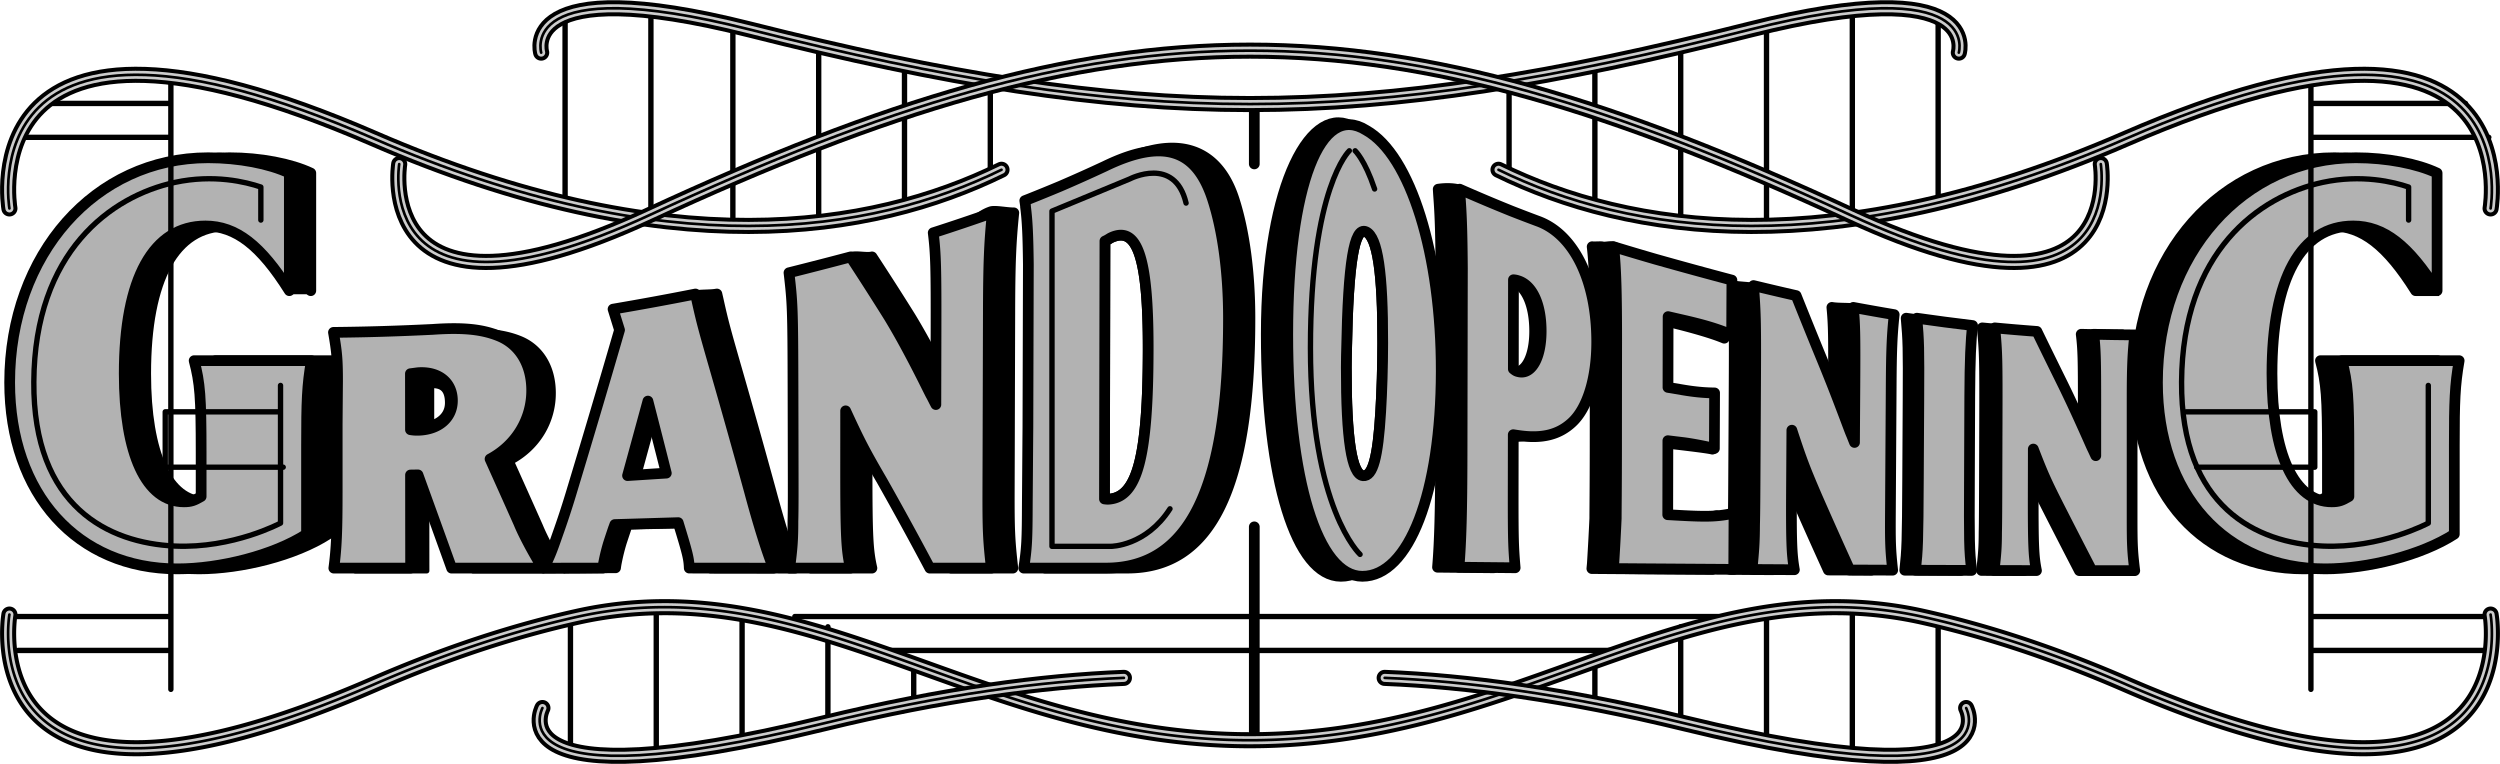 <svg xmlns="http://www.w3.org/2000/svg" width="466.112" height="142.422"><path fill="none" stroke="#000" stroke-linecap="round" stroke-linejoin="round" d="M66.869 92.304V79.566c.023-2.665.042-5.333.066-7.993 0-4.093-.137-5.472-.762-9.101 6.18-.059 12.336-.25 18.485-.555 5.515-.383 9.105-.07 12.285 1.207 3.875 1.55 6.168 5.258 6.187 10.11.028 5.332-2.86 10.21-7.761 12.843a3331.91 3331.91 0 0 1 5.378 12.008c.844 2.05 2.387 4.945 4.07 7.754.118.195.231.387.348.582-5.652.008-11.308-.004-16.957.004a7016.745 7016.745 0 0 0-6.277-17.383c-.469 0-1.922.016-2.39.02l.011 9.308c0 2.172.004 4.344.004 6.516 0 .512.004 1.02.004 1.531-4.77.008-8.543.012-13.316.004.484-3.629.628-6.988.625-14.117zm13.59-20.442v7.016s3-.766 3-3.766-1.626-3.25-3-3.25zm0 0"/><path d="M66.869 92.304V79.566c.023-2.665.043-5.333.066-7.993 0-4.093-.137-5.472-.762-9.101 6.18-.059 12.336-.25 18.485-.555 5.515-.383 9.105-.07 12.285 1.207 3.875 1.55 6.168 5.258 6.187 10.11.028 5.332-2.86 10.21-7.761 12.843a3331.91 3331.91 0 0 1 5.378 12.008c.844 2.05 2.387 4.945 4.07 7.754.118.195.231.387.348.582-5.652.008-11.308-.004-16.957.004a7016.745 7016.745 0 0 0-6.277-17.383c-1.465 0-2.922.02-2.39.02l.011 9.308c0 2.172.004 4.344.004 6.516 0 .512.004 1.02.004 1.531-4.77.008-8.543.012-13.316.004.484-3.629.629-6.988.625-14.117zm13.59-20.442v7.016s3-.703 3-3.766c0-3.062-1.626-3.25-3-3.25M195.54 93.636c.04-4.64.067-9.297.106-13.945l.058-20.344.028-10.016c-.059-5.246-.188-8.187-.524-10.734 0-.309-.078-.7-.14-1.184.254-.098.504-.199.761-.297a354.08 354.08 0 0 0 5.836-2.383c2.782-1.19 4.293-3.187 7.063-4.476 10.644-5.164 18.246-2.711 21.348 6.875 1.933 5.965 2.968 13.785 2.968 22.207 0 31.715-7.308 46.578-22.879 46.578-2.547 0-5.09.004-7.644.004-2.242.004-4.492.004-6.735.004a23.064 23.064 0 0 0-.91-.004c.57-3.816.64-5.058.664-12.285zm11.348-.578c5.23-.512 7.16-8.098 7.184-27.985.02-17.035-2.004-23.054-6.926-20.761-.297.14-.535.363-1.137.629-.027 16.027-.058 32.058-.086 48.085.485.075.727.055.965.032"/><path fill="none" stroke="#000" stroke-linecap="round" stroke-linejoin="round" stroke-width="2" d="M195.54 93.636c.04-4.64.067-9.297.106-13.945l.058-20.344.028-10.016c-.059-5.246-.188-8.187-.524-10.734 0-.309-.078-.7-.14-1.184.254-.097.504-.199.761-.297a354.08 354.08 0 0 0 5.836-2.383c2.782-1.19 4.293-3.187 7.063-4.476 10.644-5.164 18.246-2.711 21.348 6.875 1.933 5.965 2.968 13.785 2.968 22.207 0 31.715-7.308 46.578-22.879 46.578-2.547 0-5.09.004-7.644.004-2.242.004-4.492.004-6.735.004a23.064 23.064 0 0 0-.91-.004c.57-3.816.64-5.058.664-12.285zm11.348-.578c5.23-.512 7.16-8.098 7.184-27.985.02-17.035-2.004-23.054-6.926-20.761-.297.14-.535.363-1.137.629-.027 16.027-.058 32.058-.086 48.085.485.075.727.055.965.032zm0 0"/><path d="M454.744 49.53v5.664h-4.333V49.53h4.333m-397.106.664v4.668h-4v-4.668h4"/><path d="M62.056 67.245c-.8 4.606-.902 7.567-.902 15.79v16.558c-6.118 3.95-16.145 6.469-24.067 6.469-18.648 0-31.285-13.926-31.285-34.762 0-23.902 15.945-41.887 37.004-41.887 5.715 0 11.43 1.098 15.14 2.852v21.93c-5.316-8.442-9.929-12.063-15.644-12.063-9.726 0-15.14 9.762-15.14 27.527 0 15.02 4.109 23.903 11.128 23.903 1.305 0 1.907-.22 3.211-.985v-8.226c0-10.309-.203-12.938-1.304-17.106h21.859"/><path fill="none" stroke="#000" stroke-linecap="round" stroke-linejoin="round" stroke-width="2" d="M62.056 67.245c-.8 4.606-.902 7.567-.902 15.79v16.558c-6.118 3.95-16.145 6.469-24.067 6.469-18.648 0-31.285-13.926-31.285-34.762 0-23.902 15.945-41.887 37.004-41.887 5.715 0 11.43 1.098 15.14 2.852v21.93c-5.316-8.442-9.929-12.063-15.644-12.063-9.726 0-15.14 9.762-15.14 27.527 0 15.02 4.109 23.903 11.128 23.903 1.305 0 1.907-.22 3.211-.985v-8.226c0-10.309-.203-12.938-1.304-17.106zm0 0"/><path d="M107.947 99.679a160.323 160.323 0 0 0 2.453-7.434 2667.882 2667.882 0 0 0 9.11-30.719c-.403-1.3-.806-2.593-1.208-3.886 3.988-.676 7.32-1.73 11.324-2.5 1.121-.215 2.91-.102 4.035-.324.075.32.145.636.22.96.933 4.211 1.288 5.528 3.495 13.204a1878.944 1878.944 0 0 1 6.336 22.55c1.7 6.34 3.461 11.957 4.516 14.399-5.242-.004-10.477-.008-15.719-.016-.074-1.816-.289-2.66-2.062-8.469-3.942.122-9.508.184-13.446.297-.086.246-.175.493-.27.735-.612 1.824-.89 2.687-.89 2.687a37.67 37.67 0 0 0-.879 3.512c-.066.324-.133.684-.199 1.187-3.664-.004-5.691.063-9.352.067 1.098-2.246 1.442-3.082 2.536-6.25zm17.691-11.067a5556.76 5556.76 0 0 0-3.426-13.425c-1.27 4.668-2.535 9.296-3.8 13.886 2.41-.148 4.812-.312 7.226-.46"/><path fill="none" stroke="#000" stroke-linecap="round" stroke-linejoin="round" stroke-width="2" d="M107.947 99.679a160.31 160.31 0 0 0 2.453-7.434 2667.882 2667.882 0 0 0 9.11-30.719c-.403-1.3-.806-2.593-1.208-3.886 3.988-.676 7.32-1.73 11.324-2.5 1.121-.215 2.91-.102 4.035-.324.075.32.145.636.22.96.933 4.211 1.288 5.528 3.495 13.204a1878.944 1878.944 0 0 1 6.336 22.55c1.7 6.34 3.461 11.957 4.516 14.399-5.242-.004-10.477-.008-15.719-.016-.074-1.816-.289-2.66-2.062-8.469-3.942.122-9.508.184-13.446.297-.086.246-.175.493-.27.735-.612 1.824-.89 2.687-.89 2.687a37.67 37.67 0 0 0-.879 3.512c-.066.324-.133.684-.199 1.187-3.664-.004-5.691.063-9.352.067 1.098-2.246 1.442-3.082 2.536-6.25zm17.691-11.067a5556.76 5556.76 0 0 0-3.426-13.425c-1.27 4.668-2.535 9.296-3.8 13.886 2.41-.148 4.812-.312 7.226-.46zm0 0"/><path d="M151.837 97.214c.067-2.324.055-6.223.043-11.863-.008-4.285-.015-8.57-.027-12.856-.031-15.097-.105-16.078-.75-21.64 3.402-.852 5.082-2.204 7.8-2.914.88-.23 2.766.199 3.68-.043a617.986 617.986 0 0 1 7.145 11.164c1.602 2.632 3.266 5.648 5.004 9.003 1.531 2.954 2.433 4.848 2.844 5.618.207.34.484.953.91 1.742l.031-13.555c.027-11.672-.035-14.57-.523-18.469 3.457-1.105 4.101-3 6.742-3.918.754-.265 3.008.223 4.281.2-.574 5.652-.723 9.465-.746 18.675-.02 6.442-.035 12.883-.055 19.325-.012 4.457-.023 8.918-.039 13.375-.02 7.73.05 9.515.656 14.863-3.832-.008-7.644 0-11.464.004a698.194 698.194 0 0 0-8.887-16.23c-3.336-5.739-4.23-7.477-6.817-13.094 0 3.527 0 7.058-.004 10.586 0 12.84.137 15.351.899 18.734-3.77.008-7.555 0-11.328.004.476-3.652.61-5.312.605-8.71"/><path fill="none" stroke="#000" stroke-linecap="round" stroke-linejoin="round" stroke-width="2" d="M151.837 97.214c.067-2.324.055-6.223.043-11.863-.008-4.285-.015-8.57-.027-12.856-.031-15.097-.105-16.078-.75-21.64 3.402-.852 5.082-2.204 7.8-2.914.88-.23 2.766.199 3.68-.043a617.966 617.966 0 0 1 7.145 11.164c1.602 2.632 3.266 5.648 5.004 9.004 1.531 2.953 2.433 4.847 2.844 5.617.207.34.484.953.91 1.742l.031-13.555c.027-11.672-.035-14.57-.523-18.469 3.457-1.105 4.101-3 6.742-3.918.754-.265 3.008.223 4.281.2-.574 5.652-.723 9.465-.746 18.675-.02 6.442-.035 12.883-.055 19.325-.012 4.457-.023 8.918-.039 13.375-.02 7.73.05 9.515.656 14.863-3.832-.008-7.644 0-11.464.004a698.194 698.194 0 0 0-8.887-16.23c-3.336-5.739-4.23-7.477-6.817-13.094 0 3.527 0 7.058-.004 10.586 0 12.84.137 15.351.899 18.734-3.77.008-7.555 0-11.328.004.476-3.652.61-5.312.605-8.71zm0 0"/><path fill="#b2b2b2" d="M58.056 67.245c-.8 4.606-.902 7.567-.902 15.79v16.558c-6.118 3.95-16.145 6.469-24.067 6.469-18.648 0-31.285-13.926-31.285-34.762 0-23.902 15.945-41.887 37.004-41.887 5.715 0 11.43 1.098 15.14 2.852v21.93c-5.316-8.442-9.929-12.063-15.644-12.063-9.726 0-15.14 9.762-15.14 27.527 0 15.02 4.109 23.903 11.128 23.903 1.305 0 1.907-.22 3.211-.985v-8.226c0-10.309-.203-12.938-1.304-17.106h21.859"/><path fill="none" stroke="#000" stroke-linecap="round" stroke-linejoin="round" stroke-width="2" d="M58.056 67.245c-.8 4.606-.902 7.567-.902 15.79v16.558c-6.118 3.95-16.145 6.469-24.067 6.469-18.648 0-31.285-13.926-31.285-34.762 0-23.902 15.945-41.887 37.004-41.887 5.715 0 11.43 1.098 15.14 2.852v21.93c-5.316-8.442-9.929-12.063-15.644-12.063-9.726 0-15.14 9.762-15.14 27.527 0 15.02 4.109 23.903 11.128 23.903 1.305 0 1.907-.22 3.211-.985v-8.226c0-10.309-.203-12.938-1.304-17.106zm0 0"/><path fill="#b2b2b2" d="M103.947 99.679a160.323 160.323 0 0 0 2.453-7.434 2667.882 2667.882 0 0 0 9.11-30.719c-.403-1.3-.806-2.593-1.208-3.886a576.357 576.357 0 0 0 15.36-2.824c.074.32.144.636.218.96.934 4.211 1.29 5.528 3.496 13.204a1878.944 1878.944 0 0 1 6.336 22.55c1.7 6.34 3.461 11.957 4.516 14.399-5.242-.004-10.477-.008-15.719-.016-.074-1.816-.289-2.66-2.062-8.469-5.567.172-9.504.29-11.817.356-.09.246-.176.496-.27.734-.613 1.825-.89 2.688-.89 2.688a36.424 36.424 0 0 0-.879 3.512 18.55 18.55 0 0 0-.203 1.187c-3.664-.004-7.316.004-10.977.008 1.098-2.246 1.442-3.082 2.536-6.25zm20.28-11.469a3013.2 3013.2 0 0 0-3.425-13.426 4103.83 4103.83 0 0 1-3.797 13.887c2.407-.148 4.809-.313 7.223-.46"/><path fill="none" stroke="#000" stroke-linecap="round" stroke-linejoin="round" stroke-width="2" d="M103.947 99.679a160.31 160.31 0 0 0 2.453-7.434 2667.882 2667.882 0 0 0 9.11-30.719c-.403-1.3-.806-2.593-1.208-3.886a576.39 576.39 0 0 0 15.36-2.824c.074.32.144.636.218.96.934 4.211 1.29 5.528 3.496 13.204a1878.944 1878.944 0 0 1 6.336 22.55c1.7 6.34 3.461 11.957 4.516 14.399-5.242-.004-10.477-.008-15.719-.016-.074-1.816-.289-2.66-2.062-8.469-5.567.172-9.504.29-11.817.356-.09.246-.176.496-.27.734-.613 1.825-.89 2.688-.89 2.688a36.42 36.42 0 0 0-.879 3.512c-.066.324-.133.687-.203 1.187-3.664-.004-7.316.004-10.977.008 1.098-2.246 1.442-3.082 2.536-6.25zm20.28-11.469a3013.2 3013.2 0 0 0-3.425-13.426c-1.27 4.668-2.531 9.297-3.797 13.887 2.407-.148 4.809-.313 7.223-.46zm0 0"/><path fill="#b2b2b2" d="M147.837 97.214c.067-2.324.055-6.223.043-11.863-.008-4.285-.015-8.57-.027-12.856-.031-15.097-.105-16.078-.75-21.64a832.301 832.301 0 0 0 11.48-2.957 617.986 617.986 0 0 1 7.145 11.164c1.602 2.632 3.266 5.648 5.004 9.004 1.531 2.953 2.433 4.847 2.844 5.617.207.34.484.953.91 1.742l.031-13.555c.027-11.672-.035-14.57-.523-18.469a397.21 397.21 0 0 0 11.023-3.718c-.574 5.652-.723 9.465-.746 18.675-.02 6.442-.035 12.883-.055 19.325-.012 4.457-.023 8.918-.039 13.375-.02 7.73.05 9.515.656 14.863-3.832-.008-7.644 0-11.464.004a698.194 698.194 0 0 0-8.887-16.23c-3.336-5.739-4.23-7.477-6.817-13.094 0 3.527 0 7.058-.004 10.586 0 12.84.137 15.351.899 18.734-3.77.008-7.555 0-11.328.004.476-3.652.61-5.312.605-8.71"/><path fill="none" stroke="#000" stroke-linecap="round" stroke-linejoin="round" stroke-width="2" d="M147.837 97.214c.067-2.324.055-6.223.043-11.863-.008-4.285-.015-8.57-.027-12.856-.031-15.097-.105-16.078-.75-21.64a824.04 824.04 0 0 0 11.48-2.957 617.966 617.966 0 0 1 7.145 11.164c1.602 2.632 3.266 5.648 5.004 9.004 1.531 2.953 2.433 4.847 2.844 5.617.207.34.484.953.91 1.742l.031-13.555c.027-11.672-.035-14.57-.523-18.469a397.199 397.199 0 0 0 11.023-3.718c-.574 5.652-.723 9.465-.746 18.675-.02 6.442-.035 12.883-.055 19.325-.012 4.457-.023 8.918-.039 13.375-.02 7.73.05 9.515.656 14.863-3.832-.008-7.644 0-11.464.004a698.194 698.194 0 0 0-8.887-16.23c-3.336-5.739-4.23-7.477-6.817-13.094 0 3.527 0 7.058-.004 10.586 0 12.84.137 15.351.899 18.734-3.77.008-7.555 0-11.328.004.476-3.652.61-5.312.605-8.71zm0 0"/><path fill="#b2b2b2" d="M191.54 93.636c.04-4.64.067-9.297.106-13.945l.058-20.344.028-10.016c-.059-5.246-.188-8.187-.524-10.734 0-.309-.078-.7-.14-1.184.254-.098.504-.199.761-.297a354.08 354.08 0 0 0 5.836-2.383 294.574 294.574 0 0 0 8.313-3.726c10.644-5.164 16.996-3.461 20.098 6.125 1.933 5.965 2.968 13.785 2.968 22.207 0 31.715-7.308 46.578-22.879 46.578-2.547 0-5.09.004-7.644.004-2.242.004-4.492.004-6.735.004a23.064 23.064 0 0 0-.91-.004c.57-3.816.64-5.058.664-12.285zm15.348-.578c5.23-.512 7.16-8.098 7.184-27.985.02-17.035-2.004-23.054-6.926-20.761-.297.14-.535.363-1.137.629-.027 16.027-.058 32.058-.086 48.085.485.075.727.055.965.032"/><path fill="none" stroke="#000" stroke-linecap="round" stroke-linejoin="round" stroke-width="2" d="M191.54 93.636c.04-4.64.067-9.297.106-13.945l.058-20.344.028-10.016c-.059-5.246-.188-8.187-.524-10.734 0-.309-.078-.7-.14-1.184.254-.097.504-.199.761-.297a354.08 354.08 0 0 0 5.836-2.383 294.574 294.574 0 0 0 8.313-3.726c10.644-5.164 16.996-3.461 20.098 6.125 1.933 5.965 2.968 13.785 2.968 22.207 0 31.715-7.308 46.578-22.879 46.578-2.547 0-5.09.004-7.644.004-2.242.004-4.492.004-6.735.004a23.064 23.064 0 0 0-.91-.004c.57-3.816.64-5.058.664-12.285zm15.348-.578c5.23-.512 7.16-8.098 7.184-27.985.02-17.035-2.004-23.054-6.926-20.761-.297.14-.535.363-1.137.629-.027 16.027-.058 32.058-.086 48.085.485.075.727.055.965.032zm0 0"/><path d="M268.595 84.98c.012-7.594.027-15.188.04-22.782.01-7.382.023-12.132.023-12.132-.04-5.715-.13-9.235-.364-12.598-.047-.672-.097-1.328-.144-2.195 1.64-.239 3.281-.145 4.254.273 2.246.965 3.16 2.902 5.406 3.805a331.11 331.11 0 0 0 4.832 1.847c6.766 2.391 11.07 11.043 11.059 22.578-.004 6.684-1.707 12.27-4.567 14.946-2.469 2.316-5.574 3.12-9.98 2.48-.242-.035-.578-.086-1.016-.152-.004 2.058-.004 4.117-.008 6.176-.02 12.949-.02 14.047.363 18.632-3.492-.035-6.98-.066-10.472-.105.398-4.742.554-10.645.574-20.773zm13.41-15.653c2.371.508 4.121-2.707 4.125-7.547.008-5.03-1.636-8.62-4.293-9.445-.289-.09-.433-.137-.87-.176-.009 5.543-.016 11.09-.024 16.637.484.406.68.445 1.062.531"/><path fill="none" stroke="#000" stroke-linecap="round" stroke-linejoin="round" stroke-width="2" d="M268.595 84.98c.012-7.594.027-15.188.04-22.782.01-7.382.023-12.132.023-12.132-.04-5.715-.13-9.235-.364-12.598-.047-.672-.097-1.328-.144-2.195 1.64-.239 3.281-.145 4.254.273 2.246.965 3.16 2.902 5.406 3.805 1.61.629 3.219 1.246 4.832 1.847 6.766 2.391 11.07 11.043 11.059 22.578-.004 6.684-1.707 12.27-4.567 14.946-2.469 2.316-5.574 3.12-9.98 2.48a177.2 177.2 0 0 1-1.016-.152c-.004 2.058-.004 4.117-.008 6.176-.02 12.949-.02 14.047.363 18.632-3.492-.035-6.98-.066-10.472-.105.398-4.742.554-10.645.574-20.773zm13.41-15.653c2.371.508 4.121-2.707 4.125-7.547.008-5.03-1.636-8.62-4.293-9.445-.289-.09-.433-.137-.87-.176-.009 5.543-.016 11.09-.024 16.637.484.406.68.445 1.062.531zm0 0"/><path d="M296.888 105.015c.2-3.235.348-6.02.45-8.348 0-1.351.054-5.66.062-12.934.004-6.617.011-13.238.02-19.855.007-9.344-.134-14.148-.567-17.879.23.07 1.64-.047 1.867.024.5.152 1.48-.157 1.98-.004 1.899.574 2.133 1.78 4.04 2.332a912.137 912.137 0 0 0 14.164 3.875c-.016 3.402 2.593 7.425 2.578 10.828-2.79-1.172-7.918-2.52-11.926-3.434l-2.547-.586-.023 13.195 2.926.493c1.66.277 3.468.492 5.277.527l.488.012c-.012 3.449 3.602 7.027 3.586 10.48-1.121-.293-7.617-1.008-9.566-1.242-.91-.11-1.82-.219-2.73-.332l-.024 13.797c.8.047 1.586.09 2.383.133 5.101.277 7.84.718 10.722.062-.015 3.5-.785 6.5-.8 10l-10.044-.066c-3.863-.028-7.726-.051-11.59-.082-.269 0-.546-.004-.82-.004.032-.328.067-.66.094-.992"/><path fill="none" stroke="#000" stroke-linecap="round" stroke-linejoin="round" stroke-width="2" d="M296.888 105.015c.2-3.235.348-6.02.45-8.348 0-1.351.054-5.66.062-12.934.004-6.617.011-13.238.02-19.855.007-9.344-.134-14.148-.567-17.879.23.07 1.64-.047 1.867.024.5.152 1.48-.157 1.98-.004 1.899.574 2.133 1.78 4.04 2.332a911.996 911.996 0 0 0 14.164 3.875c-.016 3.402 2.593 7.425 2.578 10.828-2.79-1.172-7.918-2.52-11.926-3.434l-2.547-.586-.023 13.196 2.926.492c1.66.277 3.468.492 5.277.527l.488.012c-.012 3.45 3.602 7.027 3.586 10.48-1.121-.293-7.617-1.008-9.566-1.242-.91-.11-1.82-.219-2.73-.332l-.024 13.797c.8.047 1.586.09 2.383.133 5.101.277 7.84.719 10.722.062-.015 3.5-.785 6.5-.8 10-3.352-.023-6.696-.043-10.043-.066-3.864-.027-7.727-.05-11.59-.082-.27 0-.547-.004-.82-.004.03-.328.066-.66.093-.992zm0 0"/><path d="M323.13 97.85c.063-2.218.082-5.945.11-11.34.023-4.093.047-8.19.066-12.288.082-14.434.04-15.395-.371-20.977 1.246.301 3.16.266 4.41.563 1.402.328 2.137.984 3.535 1.304 1.63 4.075 3.25 8.086 4.88 12.043a338.267 338.267 0 0 1 3.433 8.688c1.047 2.734 1.66 4.426 1.953 5.117.137.309.336.844.617 1.531l.07-10.57c.059-9.105.02-11.387-.289-14.61 1.149.215 3.305.09 4.457.297 1.39.247 1.778.82 3.16 1.055-.406 3.875-.52 6.582-.558 13.246-.027 4.657-.059 9.317-.086 13.973l-.059 9.672c-.035 5.59.004 6.879.418 10.75-2.664-.008-5.336-.024-7.996-.031a1106.005 1106.005 0 0 1-6.117-13.684c-2.293-5.324-2.91-6.98-4.68-12.379l-.058 9.387c-.074 11.387.008 13.62.527 16.625l-7.902-.047c.351-3.488.465-5.07.48-8.324"/><path fill="none" stroke="#000" stroke-linecap="round" stroke-linejoin="round" stroke-width="2" d="M323.13 97.85c.063-2.218.082-5.945.11-11.34.023-4.093.047-8.19.066-12.288.082-14.434.04-15.395-.371-20.977 1.246.301 3.16.266 4.41.563 1.402.328 2.137.984 3.535 1.304 1.63 4.075 3.25 8.086 4.88 12.043a338.267 338.267 0 0 1 3.433 8.688c1.047 2.734 1.66 4.426 1.953 5.117.137.309.336.844.617 1.531l.07-10.57c.059-9.105.02-11.387-.289-14.61 1.149.215 3.305.09 4.457.297 1.39.247 1.778.82 3.16 1.055-.406 3.875-.52 6.582-.558 13.246-.027 4.657-.059 9.317-.086 13.973l-.059 9.672c-.035 5.59.004 6.879.418 10.75-2.664-.008-5.336-.024-7.996-.031a1105.939 1105.939 0 0 1-6.117-13.684c-2.293-5.324-2.91-6.98-4.68-12.379l-.058 9.387c-.074 11.387.008 13.62.527 16.625l-7.902-.047c.351-3.488.465-5.07.48-8.324zm0 0"/><path d="M355.673 88.987c.028-4.789.055-9.582.078-14.375.055-9.933.012-11.07-.359-15.285 3.477.5 6.934.953 10.39 1.367-.34 2.57-.503 6.672-.53 13.055l-.06 15.305c-.046 11.875-.054 13.453.415 17.297-3.485-.008-6.973-.016-10.473-.036.418-3.94.473-4.925.54-17.328"/><path fill="none" stroke="#000" stroke-linecap="round" stroke-linejoin="round" stroke-width="2" d="M355.673 88.987c.028-4.789.055-9.582.078-14.375.055-9.933.012-11.07-.359-15.285 3.477.5 6.934.953 10.39 1.367-.34 2.57-.503 6.672-.53 13.055l-.06 15.305c-.046 11.875-.054 13.453.415 17.297-3.485-.008-6.973-.016-10.473-.036.418-3.94.473-4.925.54-17.328zm0 0"/><path d="M369.92 99.241c.046-1.902.054-5.09.07-9.703.008-3.504.02-7.012.03-10.515.036-12.348-.003-13.165-.429-17.891 2.617.246 5.23.465 7.844.66 1.625 3.36 3.27 6.695 4.902 10.008a242.277 242.277 0 0 1 3.469 7.402c1.066 2.356 1.695 3.82 1.98 4.422.141.266.34.734.63 1.332v-9.523c.003-8.203-.036-10.254-.383-13.11 2.55.063 5.09.102 7.648.118-.39 3.628-.492 6.136-.492 12.273v21.777c0 5.149.054 6.34.492 9.903-2.668 0-5.336-.004-7.996-.004-2.07-4-4.137-8.02-6.192-12.055-2.32-4.582-2.949-6-4.726-10.61-.004 2.727-.012 5.454-.016 8.176-.015 9.918.075 11.864.606 14.477-2.633-.004-5.27-.012-7.906-.02.359-2.98.46-4.336.468-7.117"/><path fill="none" stroke="#000" stroke-linecap="round" stroke-linejoin="round" stroke-width="2" d="M369.92 99.241c.046-1.902.054-5.09.07-9.703.008-3.504.02-7.012.03-10.515.036-12.348-.003-13.165-.429-17.891 2.617.246 5.23.465 7.844.66 1.625 3.36 3.27 6.695 4.902 10.008a242.288 242.288 0 0 1 3.469 7.402c1.066 2.356 1.695 3.82 1.98 4.422.141.266.34.734.63 1.332v-9.523c.003-8.203-.036-10.254-.383-13.11 2.55.063 5.09.102 7.648.118-.39 3.628-.492 6.136-.492 12.273v21.777c0 5.149.054 6.34.492 9.903-2.668 0-5.336-.004-7.996-.004-2.07-4-4.137-8.02-6.192-12.055-2.32-4.582-2.949-6-4.726-10.61-.004 2.727-.012 5.454-.016 8.176-.015 9.918.075 11.864.606 14.477-2.633-.004-5.27-.012-7.906-.02.359-2.98.46-4.335.468-7.117zm0 0"/><path d="M454.497 67.245c-.804 4.606-.902 7.567-.902 15.79v16.558c-6.117 3.95-16.144 6.469-24.066 6.469-18.653 0-31.285-13.926-31.285-34.762 0-23.902 15.94-41.887 37-41.887 5.714 0 11.43 1.098 15.14 2.852v21.93c-5.312-8.442-9.926-12.063-15.64-12.063-9.727 0-15.145 9.762-15.145 27.527 0 15.02 4.113 23.903 11.133 23.903 1.305 0 1.906-.22 3.207-.985v-8.226c0-10.309-.2-12.938-1.3-17.106h21.858"/><path fill="none" stroke="#000" stroke-linecap="round" stroke-linejoin="round" stroke-width="2" d="M454.497 67.245c-.804 4.606-.902 7.567-.902 15.79v16.558c-6.117 3.95-16.144 6.469-24.066 6.469-18.653 0-31.285-13.926-31.285-34.762 0-23.902 15.94-41.887 37-41.887 5.714 0 11.43 1.098 15.14 2.852v21.93c-5.312-8.442-9.926-12.063-15.64-12.063-9.727 0-15.145 9.762-15.145 27.527 0 15.02 4.113 23.903 11.133 23.903 1.305 0 1.906-.22 3.207-.985v-8.226c0-10.309-.2-12.938-1.3-17.106zm0 0"/><path d="M252.47 23.788c8.012 6.137 12.285 23.653 12.242 45.492-.043 22.598-6.031 38.168-14.71 38.168-8.34 0-13.91-18.054-13.91-45.14 0-28.418 8.64-43.383 16.378-38.52zm-1.46 44.664c-.02 13.395 1.01 20.04 3.136 20.246 1.808.172 2.766-3.406 3.273-11.894.235-3.856.375-8.461.383-12.797.028-13.102-.953-19.836-3.129-20.805-2.172-.969-3.316 5.653-3.613 22.145 0 0-.05 1.547-.05 3.105"/><path fill="none" stroke="#000" stroke-linecap="round" stroke-linejoin="round" stroke-width="2" d="M252.47 23.788c8.012 6.137 12.285 23.653 12.242 45.492-.043 22.598-6.031 38.168-14.71 38.168-8.34 0-13.91-18.054-13.91-45.14 0-28.418 8.64-43.383 16.378-38.52zm-1.46 44.664c-.02 13.395 1.01 20.04 3.136 20.246 1.808.172 2.766-3.406 3.273-11.894.235-3.856.375-8.461.383-12.797.028-13.102-.953-19.836-3.129-20.805-2.172-.969-3.316 5.653-3.613 22.145 0 0-.05 1.547-.05 3.105zm0 0"/><path fill="#b2b2b2" d="M272.595 84.98c.012-7.594.027-15.188.04-22.782.01-7.382.023-12.132.023-12.132-.04-5.715-.13-9.235-.364-12.598-.047-.672-.097-1.328-.144-2.195a318.273 318.273 0 0 0 9.66 4.078 331.11 331.11 0 0 0 4.832 1.847c6.766 2.391 11.07 11.043 11.059 22.578-.004 6.684-1.707 12.27-4.567 14.946-2.469 2.316-5.574 3.12-9.98 2.48-.242-.035-.578-.086-1.016-.152-.004 2.058-.004 4.117-.008 6.176-.02 12.949-.02 14.047.363 18.632-3.492-.035-6.98-.066-10.472-.105.398-4.742.554-10.645.574-20.773zm10.625-15.653c2.367.508 4.117-2.707 4.121-7.547.008-5.03-1.637-8.62-4.293-9.445-.289-.09-.433-.137-.87-.176-.009 5.543-.013 11.09-.02 16.637.48.406.675.445 1.062.531"/><path fill="none" stroke="#000" stroke-linecap="round" stroke-linejoin="round" stroke-width="2" d="M272.595 84.98c.012-7.594.027-15.188.04-22.782.01-7.382.023-12.132.023-12.132-.04-5.715-.13-9.235-.364-12.598-.047-.672-.097-1.328-.144-2.195a318.273 318.273 0 0 0 9.66 4.078c1.61.629 3.219 1.246 4.832 1.847 6.766 2.391 11.07 11.043 11.059 22.578-.004 6.684-1.707 12.27-4.567 14.946-2.469 2.316-5.574 3.12-9.98 2.48a177.2 177.2 0 0 1-1.016-.152c-.004 2.058-.004 4.117-.008 6.176-.02 12.949-.02 14.047.363 18.632-3.492-.035-6.98-.066-10.472-.105.398-4.742.554-10.645.574-20.773zm10.625-15.653c2.367.508 4.117-2.707 4.121-7.547.008-5.03-1.637-8.62-4.293-9.445-.289-.09-.433-.137-.87-.176-.009 5.543-.013 11.09-.02 16.637.48.406.675.445 1.062.531zm0 0"/><path fill="#b2b2b2" d="M300.888 105.015c.2-3.235.348-6.02.45-8.348 0-1.351.054-5.66.062-12.934.004-6.617.011-13.238.02-19.855.007-9.344-.134-14.148-.567-17.879.23.07.453.14.68.211 2.394.73 4.796 1.441 7.207 2.14a912.137 912.137 0 0 0 14.164 3.876l-.047 10.203c-2.79-1.172-5.293-1.895-9.301-2.809l-2.547-.586-.023 13.196 2.925.492c1.66.277 3.47.492 5.278.527l.488.012c-.012 3.449-.023 6.902-.039 10.355-1.121-.293-3.992-.883-5.941-1.117-.91-.11-1.82-.219-2.73-.332l-.024 13.797c.8.047 1.586.09 2.383.133 5.101.277 7.09.218 9.972-.438-.015 3.5-.035 7-.05 10.5l-10.044-.066c-3.863-.027-7.726-.05-11.59-.082-.269 0-.546-.004-.82-.004.031-.328.067-.66.094-.992"/><path fill="none" stroke="#000" stroke-linecap="round" stroke-linejoin="round" stroke-width="2" d="M300.888 105.015c.2-3.235.348-6.02.45-8.348 0-1.351.054-5.66.062-12.934.004-6.617.011-13.238.02-19.855.007-9.344-.134-14.148-.567-17.879.23.07.453.14.68.211 2.394.73 4.796 1.441 7.207 2.14a911.996 911.996 0 0 0 14.164 3.876l-.047 10.203c-2.79-1.172-5.293-1.895-9.301-2.809l-2.547-.586-.023 13.196 2.925.492c1.66.277 3.47.492 5.278.527l.488.012c-.012 3.45-.023 6.902-.039 10.355-1.121-.293-3.992-.883-5.941-1.117-.91-.11-1.82-.219-2.73-.332l-.024 13.797c.8.047 1.586.09 2.383.133 5.101.277 7.09.219 9.972-.438-.015 3.5-.035 7-.05 10.5l-10.044-.066c-3.863-.027-7.726-.05-11.59-.082-.269 0-.546-.004-.82-.004.031-.328.067-.66.094-.992zm0 0"/><path fill="#b2b2b2" d="M327.13 97.85c.063-2.218.082-5.945.11-11.34.023-4.093.047-8.19.066-12.288.082-14.434.04-15.395-.371-20.977 2.648.64 5.3 1.266 7.945 1.867 1.63 4.075 3.25 8.086 4.88 12.043a338.267 338.267 0 0 1 3.433 8.688c1.047 2.734 1.66 4.426 1.953 5.117.137.309.336.844.617 1.531l.07-10.57c.059-9.105.02-11.387-.289-14.61 2.535.473 5.082.922 7.617 1.352-.406 3.875-.52 6.582-.558 13.246-.027 4.657-.059 9.317-.086 13.973l-.059 9.672c-.035 5.59.004 6.879.418 10.75-2.664-.008-5.336-.024-7.996-.031a1106.005 1106.005 0 0 1-6.117-13.684c-2.293-5.324-2.91-6.98-4.68-12.379l-.058 9.387c-.074 11.387.008 13.62.527 16.625l-7.902-.047c.351-3.488.465-5.07.48-8.324"/><path fill="none" stroke="#000" stroke-linecap="round" stroke-linejoin="round" stroke-width="2" d="M327.13 97.85c.063-2.218.082-5.945.11-11.34.023-4.093.047-8.19.066-12.288.082-14.434.04-15.395-.371-20.977 2.648.64 5.3 1.266 7.945 1.867 1.63 4.075 3.25 8.086 4.88 12.043a338.267 338.267 0 0 1 3.433 8.688c1.047 2.734 1.66 4.426 1.953 5.117.137.309.336.844.617 1.531l.07-10.57c.059-9.105.02-11.387-.289-14.61 2.535.473 5.082.922 7.617 1.352-.406 3.875-.52 6.582-.558 13.246-.027 4.657-.059 9.317-.086 13.973l-.059 9.672c-.035 5.59.004 6.879.418 10.75-2.664-.008-5.336-.024-7.996-.031a1105.939 1105.939 0 0 1-6.117-13.684c-2.293-5.324-2.91-6.98-4.68-12.379l-.058 9.387c-.074 11.387.008 13.62.527 16.625l-7.902-.047c.351-3.488.465-5.07.48-8.324zm0 0"/><path fill="#b2b2b2" d="M357.673 88.987c.028-4.789.055-9.582.078-14.375.055-9.933.012-11.07-.359-15.285 3.477.5 6.934.953 10.39 1.367-.34 2.57-.503 6.672-.53 13.055l-.06 15.305c-.046 11.875-.054 13.453.415 17.297-3.485-.008-6.973-.016-10.473-.036.418-3.94.473-4.925.54-17.328"/><path fill="none" stroke="#000" stroke-linecap="round" stroke-linejoin="round" stroke-width="2" d="M357.673 88.987c.028-4.789.055-9.582.078-14.375.055-9.933.012-11.07-.359-15.285 3.477.5 6.934.953 10.39 1.367-.34 2.57-.503 6.672-.53 13.055l-.06 15.305c-.046 11.875-.054 13.453.415 17.297-3.485-.008-6.973-.016-10.473-.036.418-3.94.473-4.925.54-17.328zm0 0"/><path fill="#b2b2b2" d="M372.251 99.241c.047-1.902.055-5.09.07-9.703.012-3.504.02-7.012.032-10.515.035-12.348 0-13.165-.43-17.891 2.617.246 5.235.465 7.844.66 1.629 3.36 3.273 6.695 4.906 10.008a252.442 252.442 0 0 1 3.465 7.402c1.066 2.356 1.695 3.82 1.984 4.422.137.266.34.734.625 1.332 0-3.172 0-6.348.004-9.523 0-8.203-.039-10.254-.382-13.11 2.55.063 5.09.102 7.644.118-.387 3.628-.492 6.136-.492 12.273v21.777c0 5.149.058 6.34.492 9.903-2.668 0-5.332-.004-7.992-.004-2.074-4-4.137-8.02-6.192-12.055-2.32-4.582-2.953-6-4.73-10.61-.004 2.727-.008 5.454-.016 8.176-.015 9.918.079 11.864.606 14.477-2.629-.004-5.266-.012-7.906-.02.359-2.98.46-4.336.468-7.117"/><path fill="none" stroke="#000" stroke-linecap="round" stroke-linejoin="round" stroke-width="2" d="M372.251 99.241c.047-1.902.055-5.09.07-9.703.012-3.504.02-7.012.032-10.515.035-12.348 0-13.165-.43-17.891 2.617.246 5.235.465 7.844.66 1.629 3.36 3.273 6.695 4.906 10.008a252.454 252.454 0 0 1 3.465 7.402c1.066 2.356 1.695 3.82 1.984 4.422.137.266.34.734.625 1.332 0-3.172 0-6.348.004-9.523 0-8.203-.039-10.254-.382-13.11 2.55.063 5.09.102 7.644.118-.387 3.628-.492 6.136-.492 12.273v21.777c0 5.149.058 6.34.492 9.903-2.668 0-5.332-.004-7.992-.004-2.074-4-4.137-8.02-6.192-12.055-2.32-4.582-2.953-6-4.73-10.61-.004 2.727-.008 5.454-.016 8.176-.015 9.918.079 11.864.606 14.477-2.629-.004-5.266-.012-7.906-.02.359-2.98.46-4.335.468-7.117zM233.857 98.23v39.328m0-116.828v9.828"/><path fill="none" stroke="#000" stroke-linecap="round" stroke-linejoin="round" d="M52.302 71.862V97.53s-8.863 4.766-19.691 4.282c-12.317-.551-26.446-7.27-26.305-30.618.14-24.285 14.426-34.64 26.29-37.187 7.265-1.563 13.257-.082 16.038.867v6.156"/><path fill="none" stroke="#000" stroke-linecap="round" stroke-linejoin="round" d="M52.138 76.784H30.806v10.32h21.996M2.357 114.952h29.5v6.32h-28.5m28.5-95.667h-28.5m5.668-6.321h22.832m0-4.754v113.996"/><path fill="#b2b2b2" d="M458.497 67.245c-.804 4.606-.902 7.567-.902 15.79v16.558c-6.117 3.95-16.144 6.469-24.066 6.469-18.653 0-31.285-13.926-31.285-34.762 0-23.902 15.94-41.887 37-41.887 5.714 0 11.43 1.098 15.14 2.852v21.93c-5.312-8.442-9.926-12.063-15.64-12.063-9.727 0-15.145 9.762-15.145 27.527 0 15.02 4.113 23.903 11.133 23.903 1.305 0 1.906-.22 3.207-.985v-8.226c0-10.309-.2-12.938-1.3-17.106h21.858"/><path fill="none" stroke="#000" stroke-linecap="round" stroke-linejoin="round" stroke-width="2" d="M458.497 67.245c-.804 4.606-.902 7.567-.902 15.79v16.558c-6.117 3.95-16.144 6.469-24.066 6.469-18.653 0-31.285-13.926-31.285-34.762 0-23.902 15.94-41.887 37-41.887 5.714 0 11.43 1.098 15.14 2.852v21.93c-5.312-8.442-9.926-12.063-15.64-12.063-9.727 0-15.145 9.762-15.145 27.527 0 15.02 4.113 23.903 11.133 23.903 1.305 0 1.906-.22 3.207-.985v-8.226c0-10.309-.2-12.938-1.3-17.106zm0 0"/><path fill="none" stroke="#000" stroke-linecap="round" stroke-linejoin="round" d="M452.744 71.862V97.53s-8.868 4.766-19.696 4.282c-12.312-.551-26.445-7.27-26.304-30.618.144-24.285 14.425-34.64 26.292-37.187 7.266-1.563 13.258-.082 16.036.867v6.156"/><path fill="none" stroke="#000" stroke-linecap="round" stroke-linejoin="round" d="M407.576 76.784h24v10.32h-22m54.781 27.848h-33.5v6.32h33.168m-298.844.001h136.473m18.703-6.321H148.193m282.664-89.347h33.168m-4.336-6.321h-28.832m0-4.754v113.996m-101.5-86.664v-37m32 32.668V3.362m-16-1.5v39m-32-32v32m-32-25.668v17.168m16-20v25.5m-160.719 4v-37M105.357 37.53V3.362m16-1.5v39m31.281-32v32m32-25.668v17.168m-16-20v25.5m160.719 100.25v-23.75m32 25.418v-23.918m-16-2.25v26.75m-32-23.5v18m-16-10.5v6.5m-159 7.25v-23.75m-32 25.418v-23.918m16-2.25v26.75m32-23.5v18m16-11.832v7.832"/><path fill="none" stroke="#000" stroke-linecap="round" stroke-linejoin="round" stroke-width="3" d="M1.755 114.585s-.125.719-.195 1.914c-.07 1.192-.086 2.86.133 4.758.218 1.898.672 4.027 1.539 6.14.867 2.118 2.148 4.22 4.023 6.063 1.875 1.844 4.344 3.43 7.586 4.512 3.242 1.086 7.258 1.668 12.227 1.504 4.968-.164 10.89-1.075 17.945-2.973 7.059-1.902 15.242-4.793 24.742-8.918 13.656-5.93 26.274-10 37.899-12.59 43.449-9.668 74.965 23.016 125.402 23.016 50.441 0 81.953-32.684 125.402-23.016 11.625 2.59 24.243 6.66 37.899 12.59 9.5 4.125 17.687 7.016 24.742 8.918 7.055 1.898 12.977 2.809 17.945 2.973 4.97.164 8.985-.418 12.227-1.504 3.242-1.082 5.71-2.668 7.586-4.512 1.875-1.844 3.156-3.945 4.023-6.062.867-2.114 1.32-4.243 1.54-6.141.218-1.899.202-3.566.132-4.758a18.772 18.772 0 0 0-.195-1.914"/><path fill="none" stroke="#ccc" stroke-linecap="round" stroke-linejoin="round" stroke-width="1.5" d="M1.755 114.585s-.125.719-.195 1.914c-.07 1.192-.086 2.86.133 4.758.218 1.898.672 4.027 1.539 6.14.867 2.118 2.148 4.22 4.023 6.063 1.875 1.844 4.344 3.43 7.586 4.512 3.242 1.086 7.258 1.668 12.227 1.504 4.968-.164 10.89-1.075 17.945-2.973 7.059-1.902 15.242-4.793 24.742-8.918 13.656-5.93 26.274-10 37.899-12.59 43.449-9.668 74.965 23.016 125.402 23.016 50.441 0 81.953-32.684 125.402-23.016 11.625 2.59 24.243 6.66 37.899 12.59 9.5 4.125 17.687 7.016 24.742 8.918 7.055 1.898 12.977 2.809 17.945 2.973 4.97.164 8.985-.418 12.227-1.504 3.242-1.082 5.71-2.668 7.586-4.512 1.875-1.844 3.156-3.945 4.023-6.062.867-2.114 1.32-4.243 1.54-6.141.218-1.899.202-3.566.132-4.758a18.772 18.772 0 0 0-.195-1.914"/><path fill="none" stroke="#000" stroke-linecap="round" stroke-linejoin="round" stroke-width=".5" d="M1.755 114.585s-.125.719-.195 1.914c-.07 1.192-.086 2.86.133 4.758.218 1.898.672 4.027 1.539 6.14.867 2.118 2.148 4.22 4.023 6.063 1.875 1.844 4.344 3.43 7.586 4.512 3.242 1.086 7.258 1.668 12.227 1.504 4.968-.164 10.89-1.075 17.945-2.973 7.059-1.902 15.242-4.793 24.742-8.918 13.656-5.93 26.274-10 37.899-12.59 43.449-9.668 74.965 23.016 125.402 23.016 50.441 0 81.953-32.684 125.402-23.016 11.625 2.59 24.243 6.66 37.899 12.59 9.5 4.125 17.687 7.016 24.742 8.918 7.055 1.898 12.977 2.809 17.945 2.973 4.97.164 8.985-.418 12.227-1.504 3.242-1.082 5.71-2.668 7.586-4.512 1.875-1.844 3.156-3.945 4.023-6.062.867-2.114 1.32-4.243 1.54-6.141.218-1.899.202-3.566.132-4.758a18.772 18.772 0 0 0-.195-1.914"/><path fill="none" stroke="#000" stroke-linecap="round" stroke-linejoin="round" stroke-width="3" d="M258.165 126.386c15.204.601 33.684 3.043 55.946 8.476 15.488 3.782 26.511 5.496 34.336 5.938 7.82.441 12.441-.39 15.129-1.695 2.687-1.301 3.437-3.079 3.515-4.524.082-1.453-.512-2.574-.512-2.574m-157.031-5.621c-15.203.601-33.683 3.043-55.945 8.476-15.488 3.782-26.512 5.496-34.336 5.938-7.82.441-12.441-.39-15.129-1.695-2.687-1.301-3.437-3.079-3.516-4.524-.082-1.453.512-2.574.512-2.574"/><path fill="none" stroke="#ccc" stroke-linecap="round" stroke-linejoin="round" stroke-width="1.5" d="M258.165 126.386c15.204.601 33.684 3.043 55.946 8.476 15.488 3.782 26.511 5.496 34.336 5.938 7.82.441 12.441-.39 15.129-1.695 2.687-1.301 3.437-3.079 3.515-4.524.082-1.453-.512-2.574-.512-2.574m-157.031-5.621c-15.203.601-33.683 3.043-55.945 8.476-15.488 3.782-26.512 5.496-34.336 5.938-7.82.441-12.441-.39-15.129-1.695-2.687-1.301-3.437-3.079-3.516-4.524-.082-1.453.512-2.574.512-2.574"/><path fill="none" stroke="#000" stroke-linecap="round" stroke-linejoin="round" stroke-width=".5" d="M258.165 126.386c15.204.601 33.684 3.043 55.946 8.476 15.488 3.782 26.511 5.496 34.336 5.938 7.82.441 12.441-.39 15.129-1.695 2.687-1.301 3.437-3.079 3.515-4.524.082-1.453-.512-2.574-.512-2.574m-157.031-5.621c-15.203.601-33.683 3.043-55.945 8.476-15.488 3.782-26.512 5.496-34.336 5.938-7.82.441-12.441-.39-15.129-1.695-2.687-1.301-3.437-3.079-3.516-4.524-.082-1.453.512-2.574.512-2.574"/><path fill="none" stroke="#000" stroke-linecap="round" stroke-linejoin="round" stroke-width="3" d="M279.388 31.651c24.348 11.93 62.348 17.93 116.969-5.789 38-16.5 55-13.25 62.5-5.875s5.5 18.875 5.5 18.875m-277.633-7.211c-24.344 11.93-62.344 17.93-116.969-5.789-38-16.5-55-13.25-62.5-5.875s-5.5 18.875-5.5 18.875M100.9 9.812s-1.145-3.817 3.144-6.266c4.285-2.45 13.996-3.527 35.707 1.95 73.496 18.542 113.118 18.542 186.61 0 21.71-5.477 31.426-4.4 35.71-1.95 4.286 2.45 3.141 6.266 3.141 6.266"/><path fill="none" stroke="#ccc" stroke-linecap="round" stroke-linejoin="round" stroke-width="1.5" d="M279.388 31.651c24.348 11.93 62.348 17.93 116.969-5.789 38-16.5 55-13.25 62.5-5.875s5.5 18.875 5.5 18.875m-277.633-7.211c-24.344 11.93-62.344 17.93-116.969-5.789-38-16.5-55-13.25-62.5-5.875s-5.5 18.875-5.5 18.875M100.9 9.812s-1.145-3.817 3.144-6.266c4.285-2.45 13.996-3.527 35.707 1.95 73.496 18.542 113.118 18.542 186.61 0 21.71-5.477 31.426-4.4 35.71-1.95 4.286 2.45 3.141 6.266 3.141 6.266"/><path fill="none" stroke="#000" stroke-linecap="round" stroke-linejoin="round" stroke-width=".5" d="M279.388 31.651c24.348 11.93 62.348 17.93 116.969-5.789 38-16.5 55-13.25 62.5-5.875s5.5 18.875 5.5 18.875m-277.633-7.211c-24.344 11.93-62.344 17.93-116.969-5.789-38-16.5-55-13.25-62.5-5.875s-5.5 18.875-5.5 18.875M100.9 9.812s-1.145-3.817 3.144-6.266c4.285-2.45 13.996-3.527 35.707 1.95 73.496 18.542 113.118 18.542 186.61 0 21.71-5.477 31.426-4.4 35.71-1.95 4.286 2.45 3.141 6.266 3.141 6.266"/><path fill="none" stroke="#000" stroke-linecap="round" stroke-linejoin="round" stroke-width="3" d="M74.431 30.597s-1.371 8.418 3.773 13.82c5.141 5.399 16.801 7.777 42.864-4.3 88.21-40.9 135.77-40.9 223.98 0 26.063 12.077 37.719 9.699 42.864 4.3 5.144-5.402 3.769-13.82 3.769-13.82"/><path fill="none" stroke="#ccc" stroke-linecap="round" stroke-linejoin="round" stroke-width="1.5" d="M74.431 30.597s-1.371 8.418 3.773 13.82c5.141 5.399 16.801 7.777 42.864-4.3 88.21-40.9 135.77-40.9 223.98 0 26.063 12.077 37.719 9.699 42.864 4.3 5.144-5.402 3.769-13.82 3.769-13.82"/><path fill="none" stroke="#000" stroke-linecap="round" stroke-linejoin="round" stroke-width=".5" d="M74.431 30.597s-1.371 8.418 3.773 13.82c5.141 5.399 16.801 7.777 42.864-4.3 88.21-40.9 135.77-40.9 223.98 0 26.063 12.077 37.719 9.699 42.864 4.3 5.144-5.402 3.769-13.82 3.769-13.82"/><path fill="none" stroke="#000" stroke-linecap="round" stroke-linejoin="round" d="M258.173 97.21c-2.027 4.48-3.847 6.152-3.847 6.152m-36.188-8.5c-4.5 7-11 7-11 7h-11v-62.5l14.5-6s8.387-4.375 10.5 4.5"/><path fill="#b2b2b2" d="M254.72 24.288c8.262 4.637 14.035 23.153 13.992 44.992-.043 22.598-6.031 38.168-14.71 38.168-8.34 0-13.91-18.054-13.91-45.14 0-27.75 6.14-43.383 14.628-38.02zm-3.71 44.164c-.02 13.395 1.01 20.04 3.136 20.246 1.808.172 2.766-3.406 3.273-11.894.235-3.856.375-8.461.383-12.797.028-13.102-.953-19.836-3.129-20.805-2.172-.969-3.316 5.653-3.613 22.145 0 0-.05 1.547-.05 3.105"/><path fill="none" stroke="#000" stroke-linecap="round" stroke-linejoin="round" stroke-width="2" d="M254.72 24.288c8.262 4.637 14.035 23.153 13.992 44.992-.043 22.598-6.031 38.168-14.71 38.168-8.34 0-13.91-18.054-13.91-45.14 0-27.75 6.14-43.383 14.628-38.02zm-3.71 44.164c-.02 13.395 1.01 20.04 3.136 20.246 1.808.172 2.766-3.406 3.273-11.894.235-3.856.375-8.461.383-12.797.028-13.102-.953-19.836-3.129-20.805-2.172-.969-3.316 5.653-3.613 22.145 0 0-.05 1.547-.05 3.105zm0 0"/><path fill="none" stroke="#000" stroke-linecap="round" stroke-linejoin="round" d="M251.576 28.112s-7.25 6.75-7.25 36.75 9.25 38.5 9.25 38.5m-.915-75.25s1.81 1.688 3.625 7.125"/><path fill="#b2b2b2" d="M78.06 80.218c3.809-.129 6.297-2.375 6.289-5.531-.008-3.293-2.438-5.387-6.172-5.211-.414.02-.824.105-1.656.199l.012 10.441c.691.117 1.035.102 1.527.102zM62.869 91.804V79.066c.023-2.665.043-5.329.066-7.993 0-4.093-.137-5.472-.762-9.101 6.18-.059 12.336-.25 18.485-.555 5.515-.383 9.105-.07 12.285 1.207 3.875 1.55 6.168 5.258 6.187 10.11.028 5.332-2.86 10.21-7.761 12.843a3331.91 3331.91 0 0 1 5.378 12.008c.844 2.055 2.387 4.95 4.07 7.754.118.195.231.387.348.586-5.652.004-11.308-.008-16.957 0a7016.745 7016.745 0 0 0-6.277-17.383c-.469 0-.922.016-1.39.02.003 3.101.007 6.207.007 9.308.004 2.172.008 4.344.008 6.516 0 .512 0 1.02.004 1.531-4.77.008-9.543.012-14.316.004.484-3.629.629-6.988.625-14.117"/><path fill="none" stroke="#000" stroke-linecap="round" stroke-linejoin="round" stroke-width="2" d="M78.06 80.218c3.809-.129 6.297-2.375 6.289-5.531-.008-3.293-2.438-5.387-6.172-5.211-.414.02-.824.105-1.656.199l.012 10.441c.691.117 1.035.102 1.527.102zM62.869 91.804V79.066c.023-2.665.042-5.329.066-7.993 0-4.093-.137-5.472-.762-9.101 6.18-.059 12.336-.25 18.485-.555 5.515-.383 9.105-.07 12.285 1.207 3.875 1.55 6.168 5.258 6.187 10.11.028 5.332-2.86 10.21-7.761 12.843a3331.91 3331.91 0 0 1 5.378 12.008c.844 2.055 2.387 4.95 4.07 7.754.118.195.231.387.348.586-5.652.004-11.308-.008-16.957 0a7016.745 7016.745 0 0 0-6.277-17.383c-.469 0-.922.016-1.39.02.003 3.101.007 6.207.007 9.308.004 2.172.008 4.344.008 6.516 0 .512 0 1.02.004 1.531-4.77.008-9.543.012-14.317.004.485-3.629.63-6.988.625-14.117zm0 0"/></svg>

